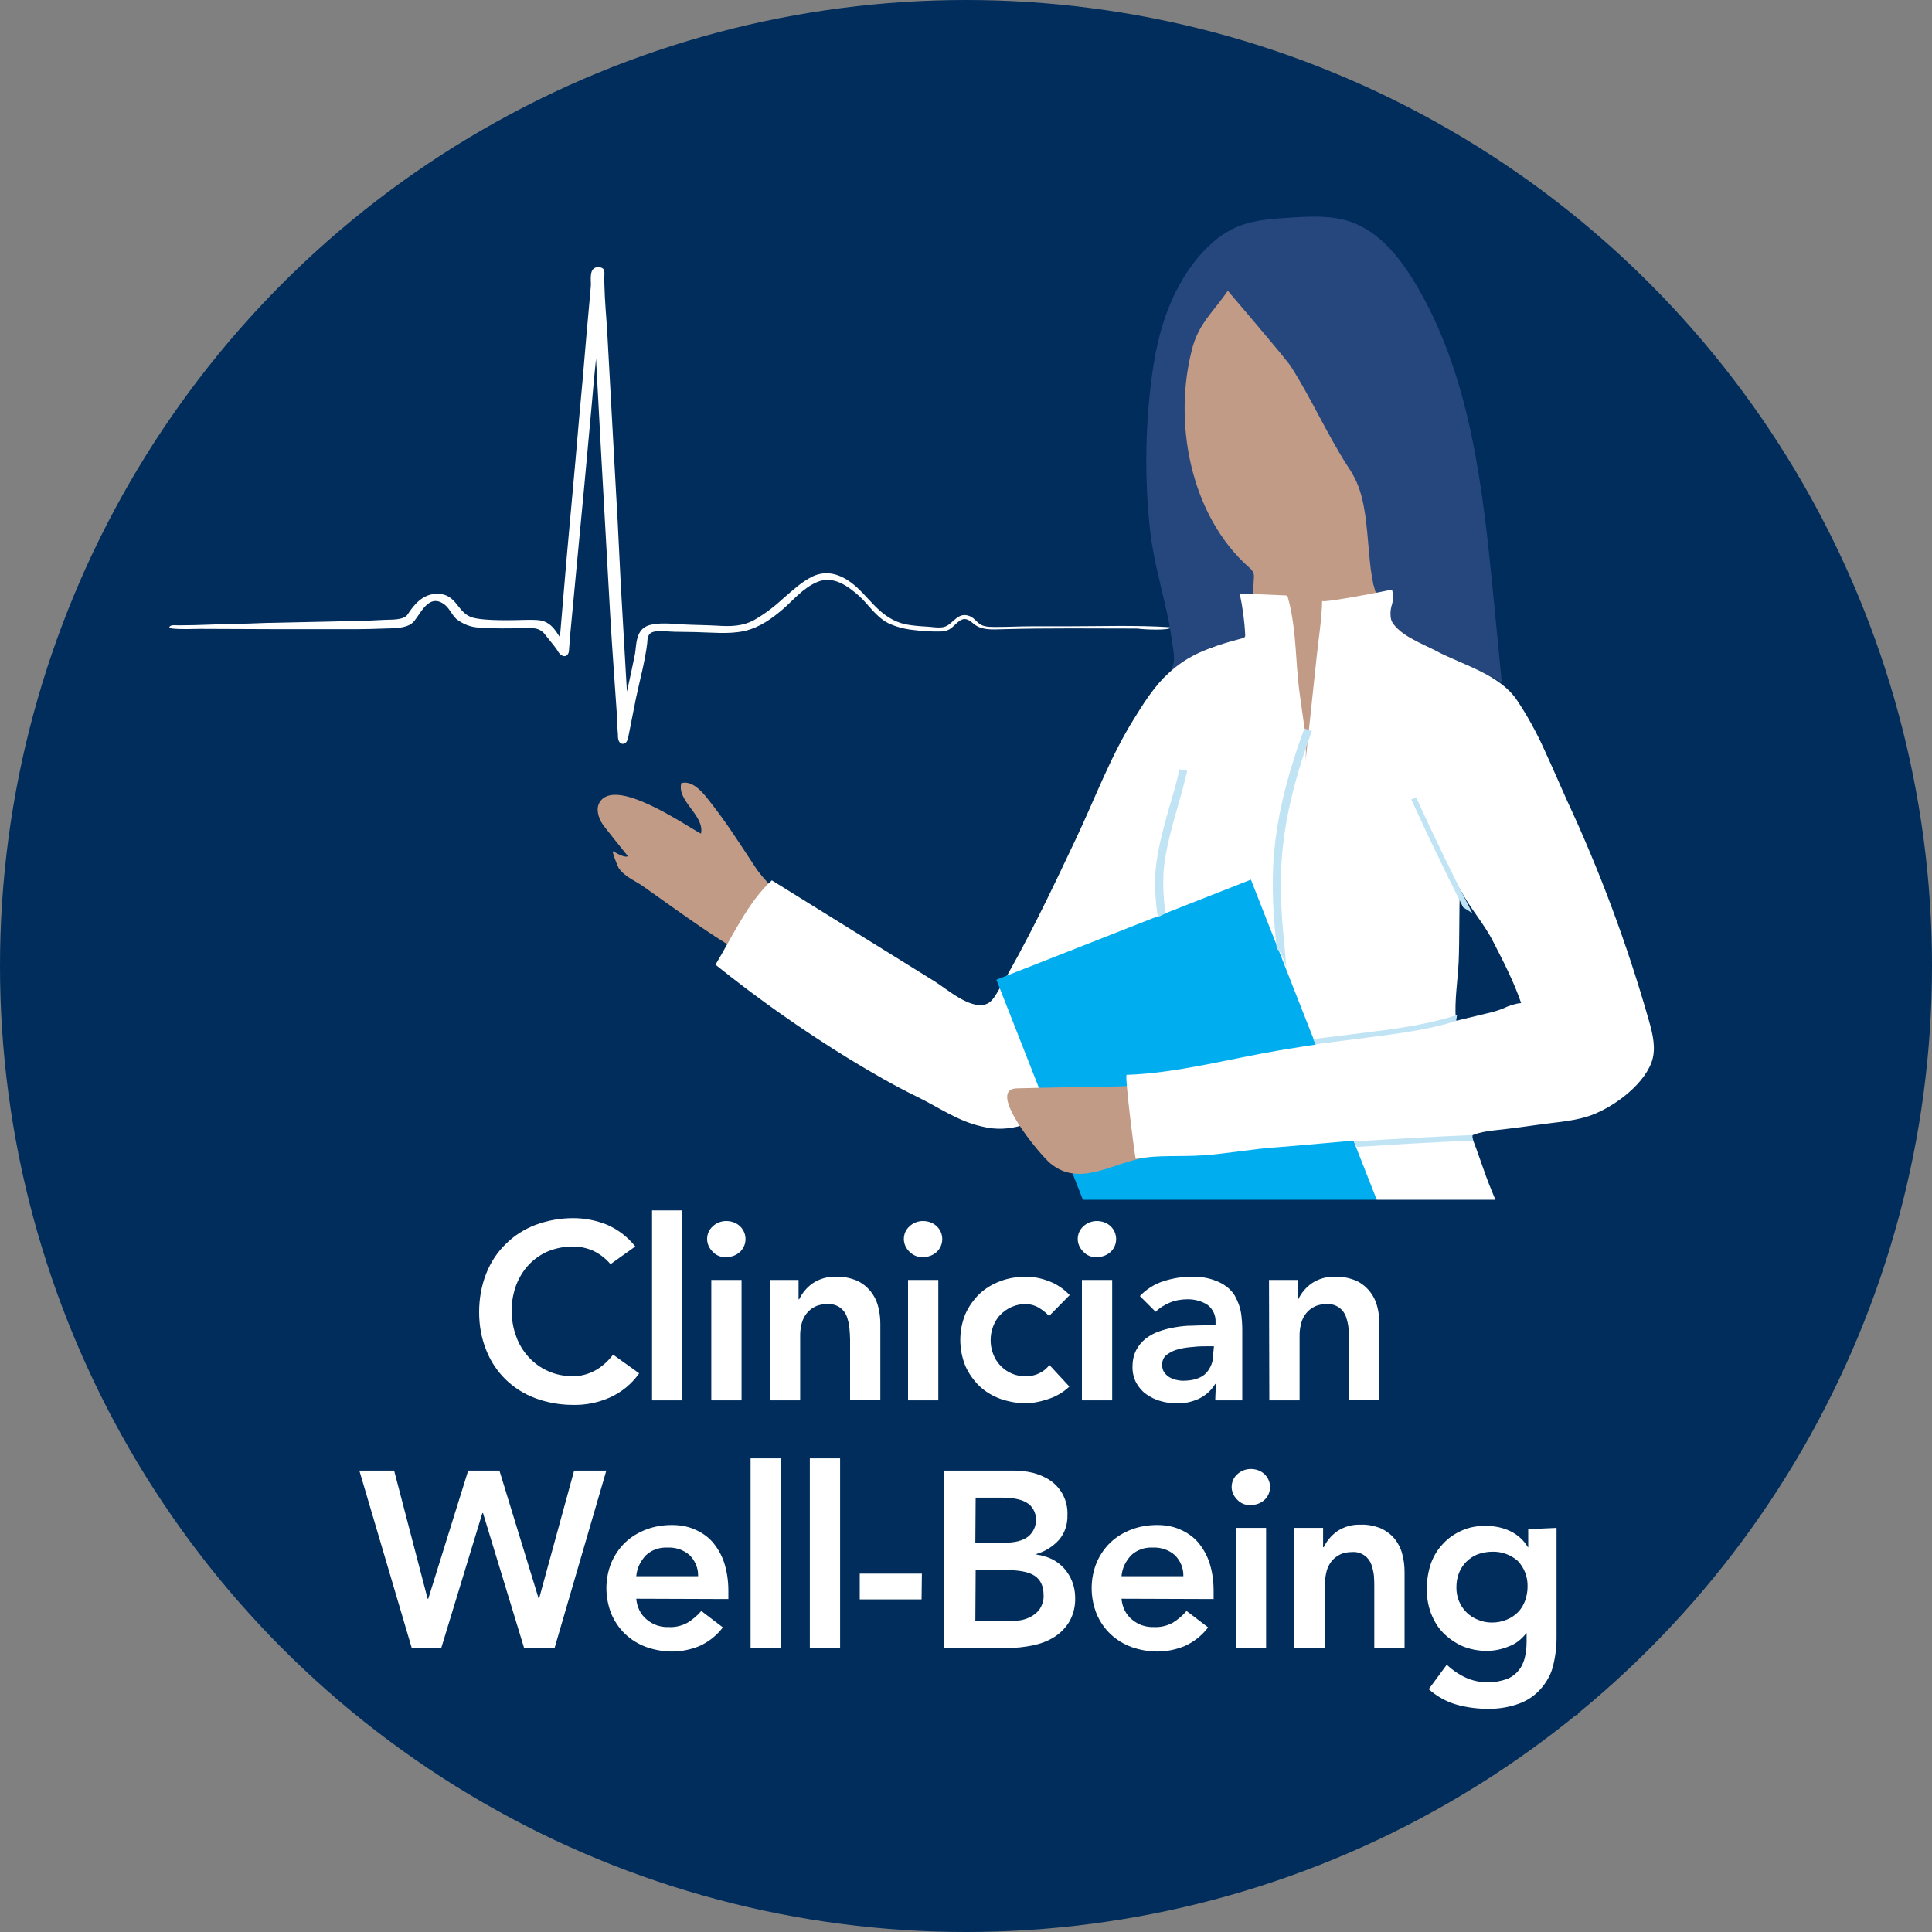 <?xml version="1.0" encoding="utf-8"?>
<!-- Generator: Adobe Illustrator 24.2.3, SVG Export Plug-In . SVG Version: 6.00 Build 0)  -->
<svg version="1.1" id="Layer_1" xmlns="http://www.w3.org/2000/svg" xmlns:xlink="http://www.w3.org/1999/xlink" x="0px" y="0px"
	 viewBox="0 0 600 600" style="enable-background:new 0 0 600 600;" xml:space="preserve">
<rect x="0" y="0" width="600" height="600" fill="#808080" stroke="none"/>
<style type="text/css">
	.st0{fill:#002D5B;}
	.st1{fill:#FFFFFF;}
	.st2{fill:#C29B86;}
	.st3{fill:#25477E;}
	.st4{fill:#00AEEF;}
	.st5{fill:#C1E4F5;}
</style>
<circle class="st0" cx="300" cy="300" r="300"/>
<path class="st1" d="M363.5,194.8c-10.7-0.7-21.6-0.3-32.4-0.3h-10.8c-3.4,0-6.9,0.2-10.3,0.2c-1.7,0-3.8,0.1-5.2-0.6s-2-2-3.5-2.7
	c-3.9-1.7-5.2,2.5-8.1,3.3c-1.6,0.4-3.6,0-5.2-0.1c-2.2-0.1-4.5-0.3-6.7-0.7c-8.3-1.8-11.4-8.9-17-13c-3.3-2.4-7.4-4-11.9-1.9
	c-3.5,1.7-6.3,4.4-9,6.7c-2.8,2.6-5.8,4.9-9.1,6.8c-3.6,2-7.3,2.1-11.7,1.8c-3.6-0.2-7.3-0.2-10.9-0.4c-3.1-0.2-6.9-0.6-9.9,0.2
	c-4.5,1.2-4.1,6.2-4.6,9c-0.8,3.9-1.6,7.8-2.5,11.7c-0.5-8.1-0.9-16.2-1.4-24.4c-0.4-6.3-0.7-12.5-1-18.8s-0.6-12.7-1-19l-1.5-27.3
	c-0.4-7.3-0.8-14.6-1.2-21.9c-0.3-5-0.8-10.1-0.9-15.1c0-0.9-0.1-1.8,0-2.7c0-1.2,0.3-2.7-2.2-2.6c-2.7,0.2-1.9,4.2-2,5.7
	c-0.2,1.9-0.3,3.8-0.5,5.7l-0.9,10c-0.7,8.7-1.5,17.4-2.3,26.1c-0.4,4.2-0.7,8.5-1.1,12.7c-0.9,9.9-1.8,19.8-2.7,29.8
	c-0.7,7.9-1.3,15.7-2,23.6c0,0.4-0.1,0.8-0.1,1.3c-1.1-1.6-2.1-3.5-4.2-4.6c-1.7-0.9-3.8-0.8-5.8-0.8c-4.2,0.1-13.2,0.4-17.1-0.7
	c-4.8-1.4-4.8-7.1-10.6-7.4c-5-0.2-7.8,3.7-9.6,6.4c-1.2,1.8-4.7,1.6-7.2,1.7c-3.2,0.2-6.4,0.3-9.6,0.4c-2,0-4,0-5.9,0.1
	c-6.1,0.1-12.2,0.3-18.3,0.4c-3.7,0-7.5,0.3-11.2,0.3c-6.3,0.1-12.6,0.5-18.9,0.5c-0.7,0-2-0.2-2.6,0.2s-0.2,0.7,0.6,0.8
	c3,0.3,6,0.1,8.5,0.1l26,0.1c4.4,0,8.7,0,13.1,0h9.2c3,0,5.9-0.1,8.9-0.2s6.6,0,8.7-1.6c2.2-1.6,4.6-9.2,9.5-6.3
	c2.1,1.2,2.7,3.4,4.3,4.9c2,1.6,4.5,2.6,7.1,2.7c3.3,0.4,10.7,0.2,14.1,0.2c0.8,0,1.7,0,2.5,0c1.5,0,3,0.7,3.9,2
	c1.1,1.4,2.3,2.8,3.4,4.3c0.5,0.6,0.8,1.6,1.7,2.1c1.6,0.9,2.3-0.6,2.3-1.5c0.2-3.1,0.5-6.2,0.8-9.3c0.6-6,1.1-12,1.7-18
	c1.6-16.4,3.1-32.9,4.6-49.3c0.4-4.7,0.8-9.3,1.3-14c0.6,10.5,1.1,21,1.7,31.4c0.9,16,1.8,32,2.7,48.1c0.6,10.4,1.4,20.9,2.1,31.3
	c0.1,1.9,0.1,3.8,0.3,5.8c0,0.7-0.1,2.8,1.4,3c1.3,0.1,1.7-1.4,1.8-2c0.8-4,1.6-8.1,2.4-12.1c1.2-5.7,2.8-11.4,3.5-17.1
	c0.1-1.3,0-3.1,2-3.6s4.6,0,6.7,0l6.4,0.1c4.9,0.1,10.1,0.7,14.9-0.3c5-1.1,8.8-4,12-6.7s6.3-6.7,10.9-8.6c5.1-2.1,9.7,1.6,12.7,4.2
	c3.2,2.8,5.1,6.4,9.2,8.6c2.3,1.1,4.9,1.8,7.5,2.1c3.1,0.4,6.1,0.6,9.2,0.5c2.7-0.2,3.4-1.6,5-2.9c1.7-1.5,3-1.1,4.6,0.3
	c2.6,2.3,5.7,2,9.5,1.9c13.9-0.4,27.8-0.2,41.7-0.2C354.8,195.5,363.8,195.9,363.5,194.8z"/>
<path class="st2" d="M385.5,241.1c-1.4-0.8-2.7-1.7-4-2.7c-7.3-5.9-11.2-16.7-8.2-25.8c3.4-10.5,14.4-15.4,13.9-27.9
	c-0.4-10.7-10.9-16.4-14.8-25.5c-9.2-21.6-9.9-64.3,9-80.3c25.8-21.8,44.3-3.1,52,22.8s-4.7,40.5-6.8,65.4c-0.5,5.8-1,11.8,0.8,17.4
	c2,6,7.3,9.6,12.5,12.6c5.9,3.4,9.7,8.4,8.8,15.9c-0.5,4.7-3.9,8.6-7.3,12c-8,7.9-17.2,15-27.9,18.3
	C404.4,246.1,393.9,245.7,385.5,241.1z"/>
<path class="st2" d="M243.9,282.2c-2-5.5-6.5-8.4-9.4-13c-5.1-7.7-9.2-14.3-15.1-21.6c-2-2.5-4.8-5.2-7.8-4.4
	c-1.5,5.6,7.3,10,6.1,15.7c-5.1-2.7-26.7-17.8-31.5-9.7c-1.2,2-0.4,4.7,0.9,6.7c0.4,0.7,7.9,10,7.9,10c-1,0.6-3.7-1-4.5-1.5
	s1.4,4.8,1.6,5.1c1.7,2.7,5.3,4.1,7.7,5.8c11.9,8.4,23.5,17.1,36.3,23.9c0.9,0.6,2,0.9,3.1,0.8c1.1-0.4,2-1.2,2.6-2.2
	C245.5,292.4,245.7,287.1,243.9,282.2z"/>
<path class="st3" d="M428.5,186.8c2,4.6,5.1,8.9,9.3,11.2c9.2,5.2,19.4,8.6,28.6,14c-0.9-8.9-1.7-17.8-2.6-26.7
	c-3.3-33.7-7-68.7-24.5-97.7c-4.8-7.9-11-15.6-19.8-18.7c-6-2.1-12.6-1.7-19-1.3c-9.5,0.6-16.6,1.2-24,7.8
	c-6.1,5.4-10.5,12.6-13.5,20s-4.5,15.2-5.5,23.1c-1.9,15.5-2,31.1-0.3,46.6c0.9,7.6,2.9,15.1,4.6,22.5c0.9,3.9,1.7,7.8,2.2,11.8
	c0.5,3.3,1.3,6.1-0.6,9.2c0.5-0.8,2.9-1.8,3.7-2.5s1.9-1.5,3-2.1c2.5-1.5,5.2-2.8,8-3.6c0.7-0.2,8.4-1.4,8.5-1.5
	c1.9-6.3,2.5-12.9,2.8-19.4c0.1-0.6,0-1.2-0.2-1.7c-0.3-0.6-0.7-1.1-1.2-1.5c-18.4-16.2-23.9-45.5-17.6-68.6
	c2.1-7.5,6.8-11.3,10.9-17.4c0,0,17.9,20.9,19.6,23.5c6.3,9.9,11.1,20.8,17.5,30.8c1.1,1.6,2.1,3.3,2.9,5.1
	c3.2,7.1,3.3,17.5,4.2,25.3c0.2,2.2,0.6,4.3,1,6.5C427.1,183.2,427.7,185,428.5,186.8z"/>
<path class="st1" d="M512.1,317c-6.7-23.5-15.2-46.4-25.5-68.5c-2.3-5.1-4.6-10.5-7.1-15.9c-2.4-5.3-5.2-10.4-8.5-15.3
	c-5.4-7.9-16.7-10.8-25.1-15.2c-3.6-1.9-12.7-5.3-13.9-9.8c-0.3-1.5-0.2-3.1,0.3-4.6c0.4-1.5,0.4-3.1,0-4.6
	c-2.1,0.5-21.7,4.3-21.7,3.5c-0.1,5.7-1.1,11.6-1.7,17.4c-1.2,11-2.3,21.9-3.5,32.9c0.8-8.2-1.6-17.9-2.3-26.1
	c-0.8-8.5-0.8-16.8-3.1-25.1c0-0.2-0.1-0.5-0.3-0.6c-0.2-0.2-0.5-0.2-0.8-0.2l-13.9-0.6c0.9,4.2,1.5,8.5,1.7,12.8
	c0.1,0.4-0.1,0.9-0.6,1.1c-0.1,0-0.1,0-0.2,0c-7.4,2-14.5,4-20.7,8.9c-1.4,1.1-2.7,2.3-3.9,3.5c-3.6,3.8-6.4,8.2-9.1,12.6
	c-7.3,11.6-12.3,25.2-18.2,37.6c-7.6,16.1-15.3,32.3-24.4,47.6c-0.9,1.5-1.9,3-3.5,3.5c-4.9,1.6-12.1-4.8-15.8-7.1l-16.6-10.3
	l-34-21.1c-7.3,6.6-12.4,17.7-17.5,26.2c13.2,10.6,27.1,20.4,41.6,29.3c6.9,4.2,13.8,8.2,21,11.7c6.8,3.3,12.8,7.7,20.4,9.3
	c4,1,8.2,0.8,12.2-0.4c4.2-1.4,7.6-4.5,10.8-7.5c16.2-15.4,25.9-33.2,36-53.1l0.2-0.4c0,0.1-0.1,0.2-0.2,0.4
	c-2.5,6,1.8,12.7,3.4,18.6c2,7.1,3.5,14.3,4.6,21.6c0.8,5.4,1.2,10.9,1,16.3c-0.5,6.4-1.4,12.7-2.9,18.9
	c-3.8,18.7-10.6,36.1-10.6,55.6c-1.1,33.7-3,67.3-5.8,100.9c28.9-10.2,57.9-4,87.6-3.2c11.9,0.3,22.8,3.3,34.2,2.2
	c1.9,0.2,3.6-1.1,3.8-3c0-0.3,0-0.7,0-1c1.9-26.2,4.9-52.5,3.2-78.9c-1.6-23.7-10.7-45.8-19.6-67.5c-2.3-5.5-3.9-11.2-6.2-16.7
	c3.2-1.4,6.8-1.6,10.2-2s7.1-0.9,10.6-1.4c4.8-0.7,10-1,14.8-2.4c7.5-2.2,17.6-9.4,20.4-17C514.4,325.8,513.3,321.2,512.1,317z
	 M390.3,216.8L390.3,216.8L390.3,216.8z M467,313.1l-0.2,0.1c-1.8,0.7-3.5,1.2-5.4,1.6l-8.7,2.1c-0.2,0.1-0.4,0.1-0.5,0
	c-0.1-0.1-0.1-0.2-0.1-0.4c-0.4-6,0.6-11.8,0.9-17.8c0.3-7.6,0.1-15.2,0.4-22.7c2.8,5.7,7.3,10.5,10.3,16.4c3.1,6,6.5,12.6,8.7,19.1
	C470.5,311.7,468.7,312.3,467,313.1z"/>
<rect x="329.4" y="284.3" transform="matrix(0.931 -0.366 0.366 0.931 -101.285 160.136)" class="st4" width="84.9" height="126"/>
<path class="st2" d="M368.9,348c0.3,9.4-6.8,10.3-14.7,11.8c-9.3,1.8-19.2,8.8-28,1.5c-3.3-2.7-20.2-23.1-10.4-23.3
	c10.4-0.3,20.8-0.4,31.2-0.6c7.1-0.1,19.8-2.6,21.6,7.3C368.8,345.8,368.9,346.9,368.9,348z"/>
<path class="st5" d="M457.3,283.7c-6.1-11.9-12-23.9-17.5-36.1l-1.5,0.7c5.1,11.2,10.5,22.4,16.1,33.5
	C455.4,282.4,456.4,283,457.3,283.7z"/>
<path class="st1" d="M352.7,359.9c7-1.3,13.8-0.6,20.8-1.1c7.6-0.5,15.3-2,23-2.5c18.5-1.4,37.4-3.9,55.9-3.3c-0.2-12-0.7-24-1.5-36
	c-17.4,4.2-35.9,6.2-53.6,9.2c-15.4,2.6-31.9,7.1-47.4,7.6C349.2,333.8,352.3,358.2,352.7,359.9z"/>
<path class="st5" d="M425.5,320.5l-17.7,2.2c0.3,0.5,0.5,1.1,0.7,1.6l17.2-2.2c8.5-1.1,17.8-2.3,26.5-5c0.1-0.6,0.2-1.2,0.3-1.9
	C443.7,318.1,434.2,319.4,425.5,320.5z"/>
<path class="st5" d="M421.4,356.2c12.1-0.8,24.1-1.5,36.1-2c0-0.1,0-0.3-0.1-0.4c-0.1-0.3-0.1-0.5-0.1-0.8c0-0.1,0-0.2,0-0.3
	s0-0.1,0-0.2c-12.2,0.5-24.5,1.2-36.8,2C420.8,355.1,421.1,355.7,421.4,356.2z"/>
<path class="st5" d="M398,296.5c0.6,1.3,1.1,2.6,1.5,4c-0.1-1.5-0.3-3-0.4-4.6c-1.9-19.7-3.5-36.6,8.3-68.8l-2.3-0.9
	c-11.8,31.9-10.5,49.1-8.6,68.5C397.2,295.1,397.7,295.7,398,296.5z"/>
<path class="st5" d="M361.1,284.1c0.3-0.2,0.6-0.3,0.9-0.4c-0.7-4.5-0.9-9.1-0.6-13.7c0.7-6.6,2.5-13.1,4.3-19.3
	c1.1-3.7,2.1-7.5,3-11.3l-2.4-0.5c-0.8,3.8-1.9,7.5-3,11.2c-1.8,6.4-3.7,13-4.4,19.8c-0.4,5-0.1,10,0.7,15
	C360.2,284.5,360.7,284.3,361.1,284.1z"/>
<rect x="113.6" y="372.6" class="st0" width="376.4" height="160"/>
<path class="st1" d="M189.6,392.6c-1.6-1.9-3.6-3.4-5.9-4.4c-1.8-0.7-3.8-1.1-5.7-1.1c-2.7,0-5.3,0.5-7.8,1.5c-2.3,1-4.3,2.4-6,4.2
	c-1.7,1.8-3,4-3.9,6.3c-0.9,2.5-1.4,5.1-1.4,7.7c0,2.8,0.4,5.6,1.4,8.2c0.8,2.4,2.2,4.6,3.9,6.5c1.7,1.8,3.7,3.3,6,4.3
	c2.4,1.1,5.1,1.6,7.8,1.6c2.3,0,4.5-0.6,6.5-1.6c2.3-1.2,4.3-3,5.9-5.1l8.1,5.8c-2.3,3.3-5.5,5.9-9.1,7.5c-3.6,1.6-7.5,2.4-11.5,2.3
	c-4,0-8-0.7-11.7-2.1c-7-2.6-12.5-8-15.2-14.9c-1.5-3.7-2.2-7.7-2.2-11.8c0-4.1,0.7-8.2,2.2-12c1.4-3.5,3.4-6.6,6.1-9.2
	c2.6-2.6,5.8-4.6,9.2-5.9c3.8-1.4,7.7-2.1,11.7-2.1c3.6,0,7.1,0.7,10.4,2c3.5,1.5,6.5,3.8,8.9,6.8L189.6,392.6z"/>
<path class="st1" d="M202.5,375.9h9.4v59h-9.4V375.9z"/>
<path class="st1" d="M219.6,384.8c0-1.5,0.6-2.9,1.7-3.9c1.1-1.1,2.7-1.7,4.2-1.7c1.6,0,3.1,0.5,4.3,1.6c2.2,2.1,2.3,5.5,0.3,7.7
	c-0.1,0.1-0.2,0.2-0.3,0.3c-1.2,1.1-2.7,1.6-4.3,1.6c-1.6,0.1-3.1-0.5-4.2-1.7C220.2,387.6,219.6,386.2,219.6,384.8z M220.9,397.5
	h9.4v37.4h-9.4V397.5z"/>
<path class="st1" d="M239.1,397.5h8.9v6h0.2c0.9-1.9,2.3-3.6,4.1-4.9c2.2-1.5,4.8-2.2,7.4-2.1c2.2-0.1,4.4,0.4,6.4,1.2
	c3.3,1.5,5.7,4.5,6.6,8c0.5,1.8,0.7,3.7,0.7,5.5v23.6h-9.4V416c0-1-0.1-2.2-0.2-3.5c-0.1-1.2-0.4-2.4-0.8-3.6
	c-0.4-1.1-1.1-2.1-2.1-2.8c-1.1-0.8-2.5-1.2-3.9-1.1c-1.4,0-2.7,0.2-3.9,0.8c-1,0.5-1.9,1.2-2.6,2.1c-0.7,0.9-1.2,1.9-1.5,3
	c-0.3,1.2-0.5,2.4-0.5,3.6v20.4h-9.4V397.5z"/>
<path class="st1" d="M280.7,384.8c0-1.5,0.6-2.9,1.7-3.9c1.1-1.1,2.7-1.7,4.2-1.7c1.6,0,3.1,0.5,4.3,1.6c2.2,2.1,2.3,5.5,0.3,7.7
	c-0.1,0.1-0.2,0.2-0.3,0.3c-1.2,1.1-2.7,1.6-4.3,1.6c-1.6,0.1-3.1-0.6-4.2-1.7C281.3,387.6,280.7,386.2,280.7,384.8z M282,397.5h9.4
	v37.4H282V397.5z"/>
<path class="st1" d="M325.8,408.7c-1-1.1-2.2-2-3.4-2.7c-1.1-0.6-2.4-1-3.7-1c-3.1-0.1-6,1.2-8.1,3.4c-1,1-1.7,2.3-2.2,3.6
	c-1,2.7-1,5.7,0,8.4c0.5,1.3,1.2,2.6,2.2,3.6c2.1,2.3,5,3.5,8.1,3.4c1.4,0,2.8-0.3,4-0.9c1.3-0.6,2.4-1.5,3.2-2.6l6.2,6.7
	c-0.9,0.9-2,1.7-3.2,2.4c-1.2,0.7-2.4,1.2-3.7,1.6c-1.2,0.4-2.4,0.7-3.6,0.9c-1,0.2-2,0.3-3,0.3c-2.7,0-5.4-0.5-8-1.4
	c-2.4-0.9-4.6-2.2-6.5-4c-1.8-1.8-3.3-3.9-4.3-6.2c-2.1-5.2-2.1-11,0-16.1c1-2.3,2.5-4.4,4.3-6.2c1.9-1.8,4.1-3.1,6.5-4
	c2.6-1,5.3-1.4,8-1.4c2.5,0,4.9,0.5,7.2,1.4c2.4,0.9,4.6,2.4,6.4,4.3L325.8,408.7z"/>
<path class="st1" d="M334.7,384.8c0-1.5,0.6-2.9,1.7-3.9c1.1-1.1,2.7-1.7,4.2-1.7c1.6,0,3.1,0.5,4.3,1.6c2.2,2.1,2.3,5.5,0.3,7.7
	c-0.1,0.1-0.2,0.2-0.3,0.3c-1.2,1.1-2.7,1.6-4.3,1.6c-1.6,0.1-3.1-0.5-4.2-1.7C335.3,387.6,334.7,386.2,334.7,384.8z M336,397.5h9.4
	v37.4H336V397.5z"/>
<path class="st1" d="M377.6,429.8h-0.2c-1.2,2-3,3.6-5.1,4.6c-2.2,1-4.5,1.5-6.9,1.4c-1.7,0-3.4-0.2-5-0.7c-1.6-0.4-3.1-1.2-4.4-2.1
	c-1.3-0.9-2.3-2.1-3.1-3.5c-0.8-1.5-1.2-3.2-1.2-4.9c0-1.8,0.3-3.6,1.1-5.2c0.7-1.4,1.7-2.6,2.9-3.6c1.3-1,2.7-1.8,4.2-2.3
	c1.6-0.6,3.3-1,5-1.3c1.7-0.3,3.5-0.5,5.3-0.5c1.8-0.1,3.4-0.1,5-0.1h2.3v-1c0.1-2.1-0.8-4-2.4-5.3c-1.8-1.2-4-1.8-6.2-1.8
	c-1.9,0-3.8,0.3-5.5,1c-1.7,0.7-3.2,1.6-4.5,2.9l-4.9-4.9c2-2.1,4.5-3.7,7.3-4.6c2.8-0.9,5.7-1.4,8.6-1.4c2.3-0.1,4.5,0.2,6.7,0.9
	c1.6,0.5,3.2,1.3,4.5,2.3c1.1,0.9,2.1,2,2.7,3.3c0.6,1.2,1.1,2.4,1.4,3.7c0.3,1.2,0.4,2.4,0.5,3.6c0.1,1.2,0.1,2.2,0.1,3.1v21.5
	h-8.4L377.6,429.8z M377,418.1h-2c-1.3,0-2.8,0-4.4,0.2c-1.5,0.1-3.1,0.3-4.6,0.7c-1.3,0.3-2.5,0.9-3.6,1.7c-1,0.7-1.5,1.9-1.5,3.2
	c0,0.8,0.2,1.6,0.6,2.2c0.4,0.6,0.9,1.1,1.5,1.5c0.6,0.4,1.4,0.7,2.1,0.9c0.8,0.2,1.6,0.3,2.3,0.3c3.2,0,5.6-0.8,7.1-2.3
	c1.6-1.7,2.4-4,2.3-6.3L377,418.1z"/>
<path class="st1" d="M394.1,397.5h8.9v6h0.2c0.9-1.9,2.3-3.6,4.1-4.9c2.2-1.5,4.8-2.2,7.4-2.1c2.2-0.1,4.4,0.4,6.4,1.2
	c3.3,1.5,5.7,4.5,6.6,8c0.5,1.8,0.7,3.7,0.7,5.5v23.6h-9.4V416c0-1,0-2.2-0.2-3.5c-0.1-1.2-0.4-2.4-0.8-3.6
	c-0.4-1.1-1.1-2.1-2.1-2.8c-1.1-0.8-2.5-1.2-3.8-1.1c-1.4,0-2.7,0.2-3.9,0.8c-1,0.5-1.9,1.2-2.6,2.1c-0.7,0.9-1.2,1.9-1.5,3
	c-0.3,1.2-0.5,2.4-0.5,3.6v20.4h-9.4L394.1,397.5z"/>
<path class="st1" d="M111.6,456.7h10.8l10.4,39.8h0.2l12.4-39.8h9.7l12.2,39.8h0.1l10.9-39.8h10l-16.1,55.2h-9.4l-12.8-42h-0.2
	l-12.8,42h-9.1L111.6,456.7z"/>
<path class="st1" d="M197.6,496.5c0.2,2.5,1.3,4.9,3.3,6.5c1.9,1.6,4.3,2.4,6.8,2.3c2.1,0.1,4.1-0.4,5.9-1.4c1.6-1,3-2.2,4.2-3.6
	l6.7,5.1c-1.9,2.5-4.4,4.5-7.3,5.8c-2.7,1.1-5.6,1.7-8.5,1.7c-2.7,0-5.4-0.5-8-1.4c-2.4-0.9-4.6-2.2-6.5-4c-1.9-1.8-3.3-3.9-4.3-6.2
	c-2.1-5.2-2.1-11,0-16.1c1-2.3,2.5-4.5,4.3-6.2c1.9-1.8,4.1-3.1,6.5-4c2.6-1,5.3-1.4,8-1.4c2.4,0,4.9,0.4,7.1,1.4
	c2.1,0.9,4,2.2,5.5,3.9c1.6,1.9,2.8,4,3.6,6.4c0.9,2.8,1.3,5.7,1.3,8.7v2.6L197.6,496.5z M216.8,489.5c0.1-2.4-0.9-4.8-2.6-6.5
	c-1.9-1.7-4.4-2.5-6.9-2.4c-2.5-0.1-4.9,0.7-6.7,2.4c-1.7,1.8-2.8,4-3,6.5L216.8,489.5z"/>
<path class="st1" d="M233.1,452.9h9.4v59h-9.4V452.9z"/>
<path class="st1" d="M251.5,452.9h9.4v59h-9.4V452.9z"/>
<path class="st1" d="M286.2,496.7H267v-8h19.3L286.2,496.7z"/>
<path class="st1" d="M293.1,456.7h21.5c2.1,0,4.1,0.2,6.2,0.7c1.9,0.5,3.8,1.3,5.4,2.4c3.5,2.4,5.5,6.5,5.3,10.7
	c0.1,2.8-0.8,5.6-2.6,7.7c-1.9,2.1-4.3,3.6-7,4.4v0.2c1.7,0.2,3.3,0.7,4.8,1.4c1.4,0.7,2.7,1.7,3.8,2.9c2.2,2.5,3.4,5.7,3.4,9
	c0.1,2.6-0.5,5.2-1.8,7.5c-1.2,2-2.8,3.6-4.7,4.8c-2.1,1.3-4.3,2.1-6.7,2.6c-2.5,0.5-5.1,0.8-7.7,0.8h-19.9V456.7z M302.9,479.1h9
	c3.3,0,5.7-0.6,7.4-1.9c2.8-2.3,3.3-6.5,1-9.3c-0.3-0.4-0.7-0.7-1.1-1c-1.7-1.2-4.4-1.8-8.2-1.8H303L302.9,479.1z M302.9,503.5h9.1
	c1.3,0,2.7-0.1,4-0.2c1.4-0.1,2.7-0.5,3.9-1.1c1.2-0.6,2.2-1.4,3-2.5c0.8-1.3,1.3-2.8,1.2-4.3c0-2.9-1-4.9-2.9-6.1s-4.9-1.7-8.9-1.7
	H303L302.9,503.5z"/>
<path class="st1" d="M348.3,496.5c0.2,2.5,1.3,4.9,3.3,6.5c1.9,1.6,4.3,2.4,6.8,2.3c2.1,0.1,4.1-0.4,5.9-1.4c1.6-1,3-2.2,4.2-3.6
	l6.7,5.1c-1.9,2.5-4.4,4.5-7.3,5.8c-2.7,1.1-5.6,1.7-8.5,1.7c-2.7,0-5.4-0.5-8-1.4c-2.4-0.9-4.6-2.2-6.5-4c-1.9-1.8-3.3-3.9-4.3-6.2
	c-2.1-5.2-2.1-11,0-16.1c1-2.3,2.5-4.5,4.3-6.2c1.9-1.8,4.1-3.1,6.5-4c2.6-1,5.3-1.4,8-1.4c2.4,0,4.9,0.4,7.1,1.4
	c2.1,0.9,4,2.2,5.5,3.9c1.6,1.9,2.8,4,3.6,6.4c0.9,2.8,1.3,5.7,1.3,8.7v2.6L348.3,496.5z M367.5,489.5c0.1-2.4-0.9-4.8-2.6-6.5
	c-1.9-1.7-4.4-2.5-6.9-2.4c-2.5-0.1-4.9,0.7-6.7,2.4c-1.7,1.8-2.8,4-3,6.5L367.5,489.5z"/>
<path class="st1" d="M382.5,461.8c0-1.5,0.6-2.9,1.7-3.9c1.1-1.1,2.7-1.7,4.2-1.7c1.6,0,3.1,0.5,4.3,1.6c2.2,2.1,2.3,5.5,0.3,7.7
	c-0.1,0.1-0.2,0.2-0.3,0.3c-1.2,1.1-2.7,1.6-4.3,1.6c-1.6,0.1-3.1-0.5-4.2-1.7C383.1,464.6,382.5,463.2,382.5,461.8z M383.8,474.5
	h9.4v37.4h-9.4V474.5z"/>
<path class="st1" d="M402,474.5h8.9v6h0.2c0.9-1.9,2.3-3.6,4.1-4.9c2.2-1.5,4.8-2.2,7.4-2.1c2.2-0.1,4.4,0.4,6.4,1.2
	c1.6,0.8,3.1,1.9,4.2,3.3c1.1,1.4,1.9,3,2.3,4.7c0.5,1.8,0.7,3.7,0.7,5.5v23.6h-9.4V493c0-1,0-2.2-0.1-3.5c-0.1-1.2-0.4-2.4-0.8-3.6
	c-0.4-1.1-1.1-2.1-2.1-2.8c-1.1-0.8-2.5-1.2-3.8-1.1c-1.4,0-2.7,0.2-3.9,0.8c-1,0.5-1.9,1.2-2.6,2.1c-0.7,0.9-1.2,1.9-1.5,3
	c-0.3,1.2-0.5,2.4-0.5,3.6v20.4H402V474.5z"/>
<path class="st1" d="M483.4,474.5v34.1c0,3.1-0.4,6.2-1.2,9.2c-0.7,2.6-2.1,4.9-3.9,6.9c-1.8,2-4.1,3.5-6.6,4.4
	c-3,1.1-6.2,1.6-9.4,1.6c-3.3,0-6.7-0.4-9.9-1.3c-3.2-0.9-6.2-2.6-8.7-4.8l5.6-7.6c1.7,1.6,3.7,3,5.9,4c2.2,1,4.6,1.5,7,1.4
	c1.9,0.1,3.8-0.3,5.6-0.9c1.4-0.5,2.7-1.4,3.7-2.6c1-1.1,1.6-2.5,2-3.9c0.4-1.7,0.6-3.4,0.6-5.1v-2.7h-0.1c-1.4,1.8-3.2,3.3-5.4,4.1
	c-2.2,0.9-4.5,1.4-6.9,1.4c-2.6,0-5.2-0.5-7.6-1.5c-2.2-1-4.2-2.4-5.9-4.1c-1.7-1.7-2.9-3.8-3.8-6.1c-0.9-2.4-1.3-4.9-1.3-7.5
	c0-2.6,0.4-5.2,1.2-7.7c0.8-2.3,2-4.4,3.7-6.2c1.6-1.8,3.6-3.2,5.8-4.2c2.4-1.1,5.1-1.6,7.8-1.5c2.6,0,5.1,0.5,7.4,1.6
	c2.3,1.1,4.2,2.8,5.5,5h0.1v-5.6L483.4,474.5z M463.4,481.9c-1.5,0-3.1,0.3-4.5,0.8c-1.3,0.5-2.5,1.3-3.5,2.3c-1,1-1.8,2.2-2.3,3.5
	c-0.6,1.5-0.8,3-0.8,4.6c0,2.9,1.1,5.6,3.1,7.6c1,1,2.2,1.8,3.5,2.3c1.4,0.6,2.9,0.9,4.4,0.9c1.6,0,3.2-0.3,4.6-0.9
	c1.3-0.5,2.5-1.3,3.5-2.3c1-1,1.7-2.2,2.2-3.5c0.5-1.4,0.8-2.9,0.8-4.4c0.1-3-1-5.9-3-8C469.3,482.9,466.4,481.8,463.4,481.9
	L463.4,481.9z"/>
</svg>
